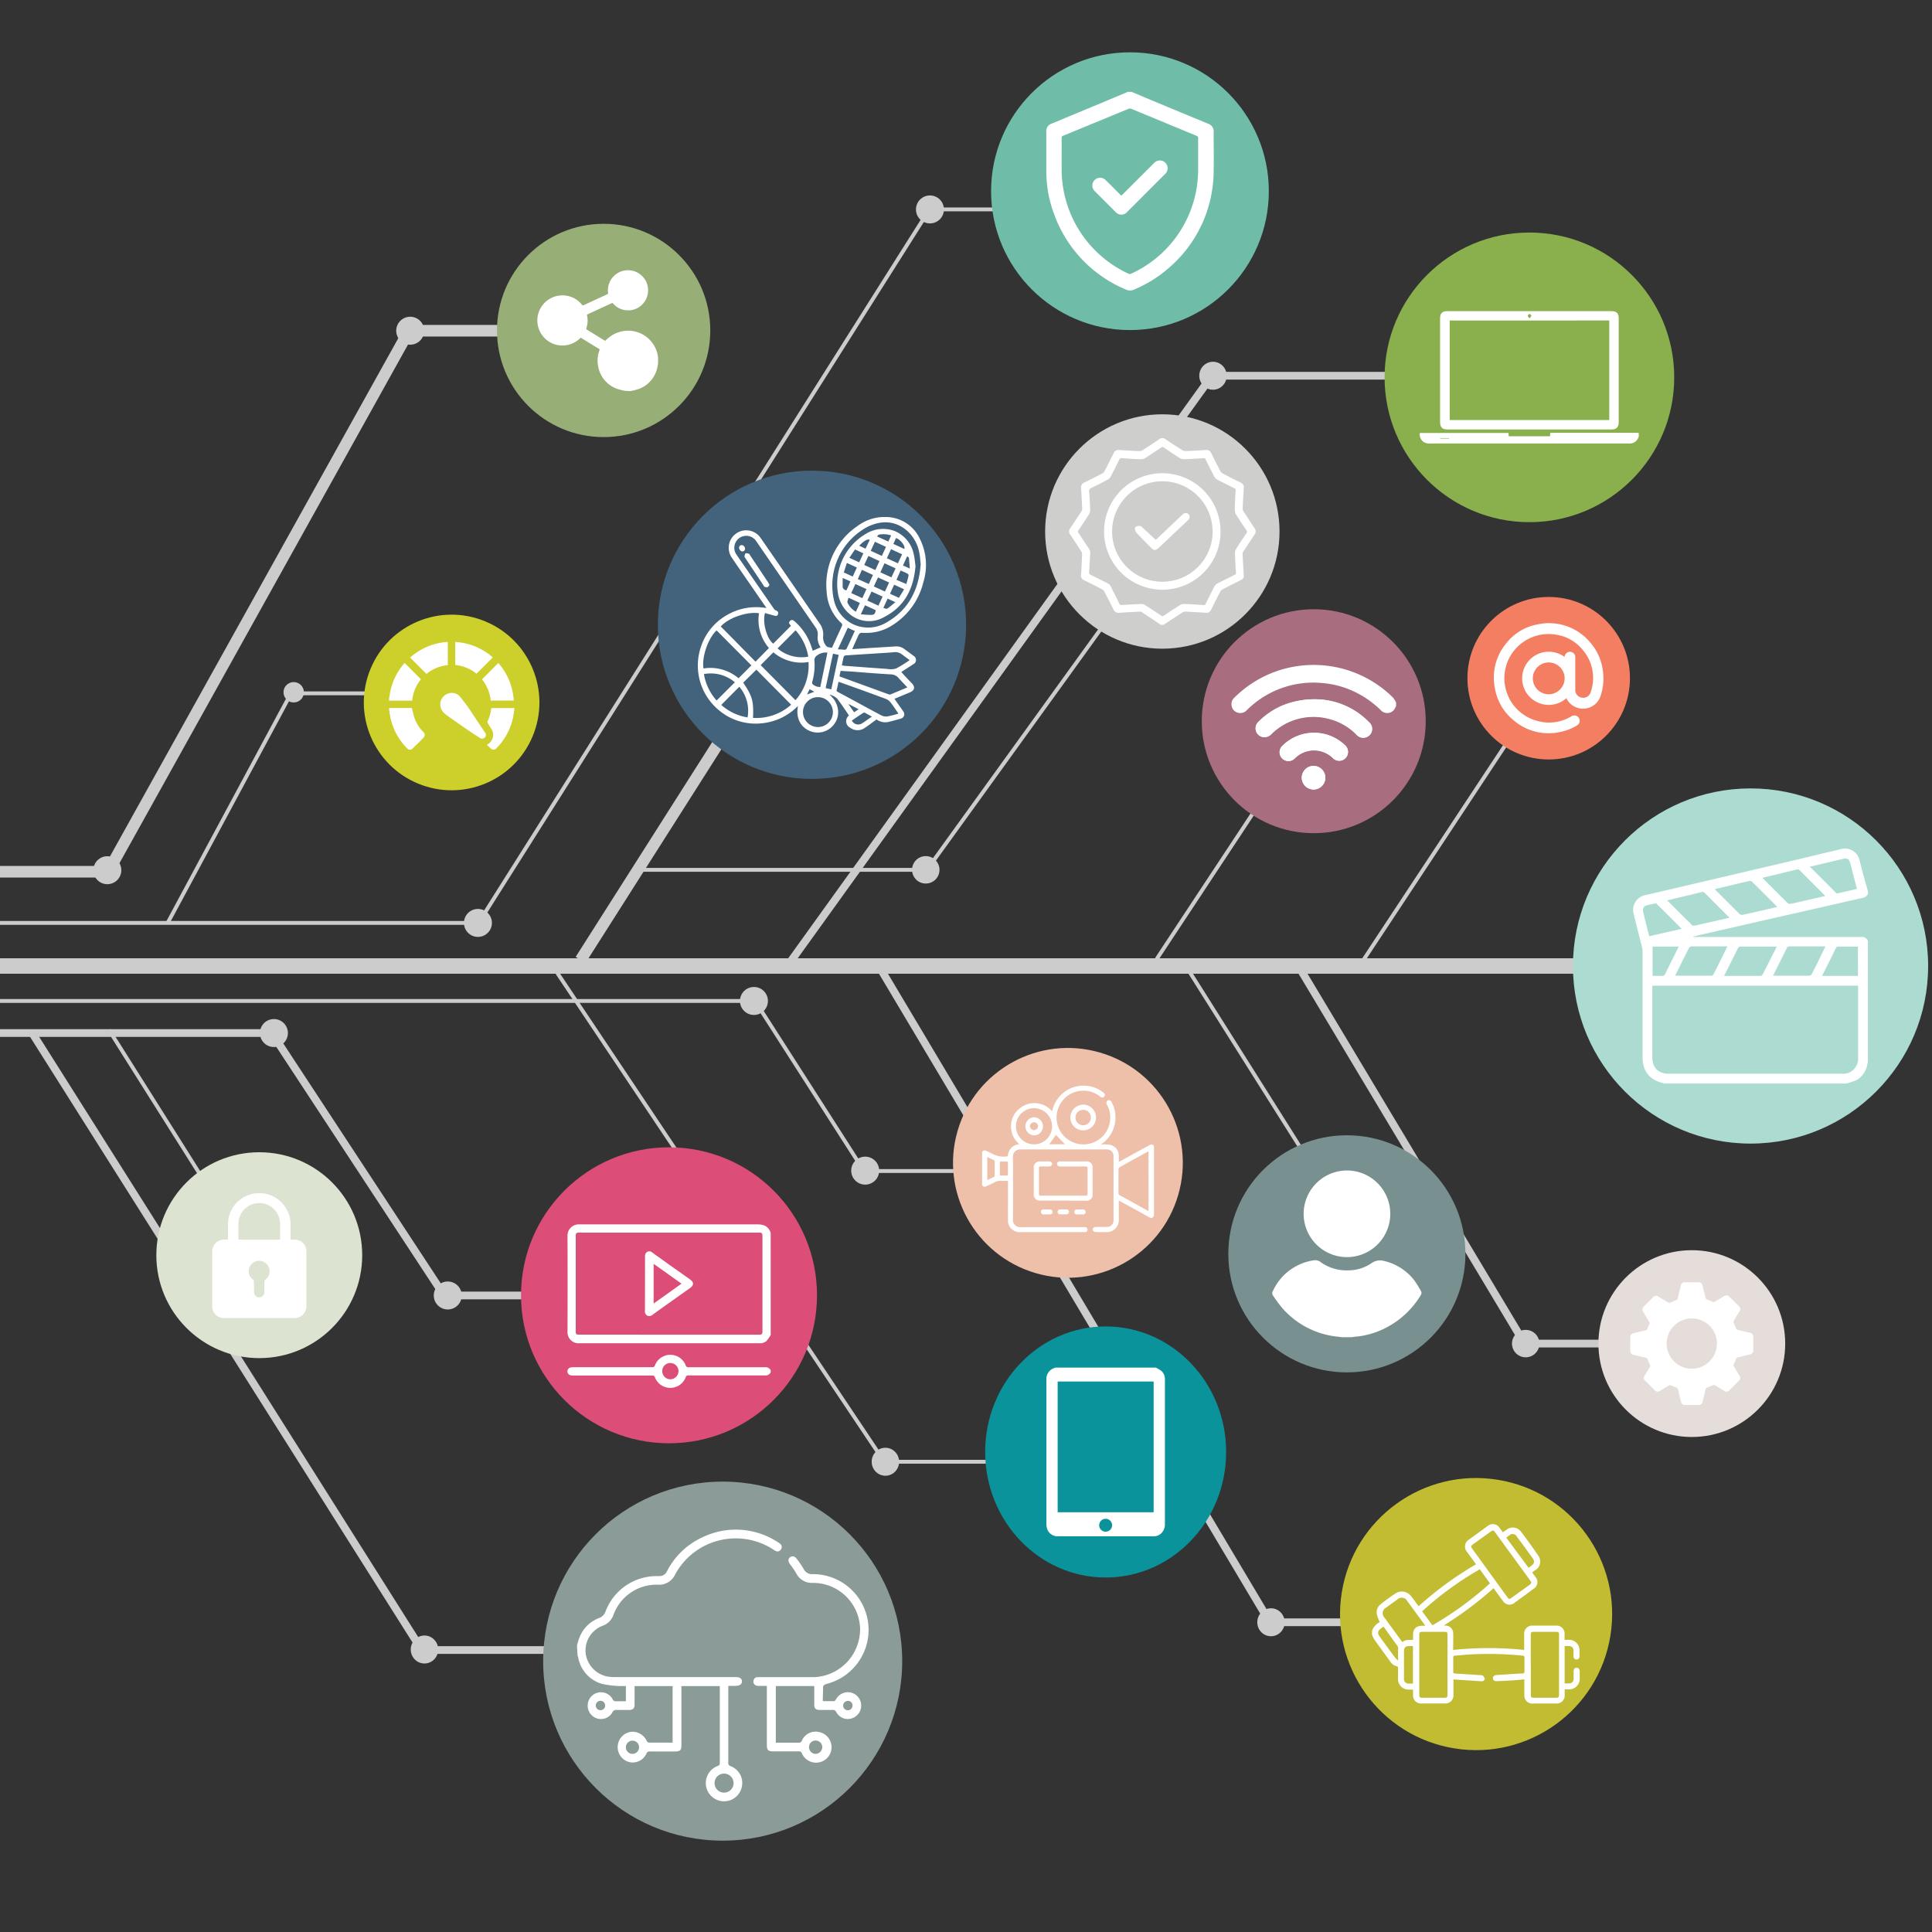 <svg id="Layer_1" data-name="Layer 1" xmlns="http://www.w3.org/2000/svg" viewBox="0 0 500 500"><rect x="0" y="0" width="500" height="500" fill="#333333" stroke="none"/><defs><style>.cls-1,.cls-3,.cls-4,.cls-5{fill:none;stroke:#ccc;}.cls-1,.cls-12,.cls-3,.cls-4,.cls-5{stroke-miterlimit:10;}.cls-1{stroke-width:3px;}.cls-2{fill:#ccc;}.cls-3{stroke-width:4px;}.cls-5{stroke-width:2px;}.cls-6{fill:#c1bc31;}.cls-7{fill:#fff;}.cls-8{fill:#dce4d1;}.cls-9{fill:#97af77;}.cls-10{fill:#cdcf2b;}.cls-11{fill:#42637b;}.cls-12{fill:#6fbda9;stroke:#6fbda9;}.cls-13{fill:#dc4e78;}.cls-14{fill:#8b9b98;}.cls-15{fill:#0a939b;}.cls-16{fill:#799090;}.cls-17{fill:#e4ddd9;}.cls-18{fill:#acdcd1;}.cls-19{fill:#eec0aa;}.cls-20{fill:#cececd;}.cls-21{fill:#89b04c;}.cls-22{fill:#a86e80;}.cls-23{fill:#f47e62;}</style></defs><polyline class="cls-1" points="-115.61 225.6 27.97 225.6 105.87 85.59 171.18 85.59"/><circle class="cls-2" cx="27.78" cy="225.21" r="3.62"/><circle class="cls-2" cx="106.16" cy="85.59" r="3.62"/><line class="cls-3" x1="-76.74" y1="250" x2="444.77" y2="250"/><polyline class="cls-4" points="96.83 179.43 75.33 179.43 43.39 238.85"/><circle class="cls-2" cx="76.01" cy="179.16" r="2.64"/><polyline class="cls-5" points="-162.23 267.35 70.35 267.35 114.94 335.27 154.12 335.27"/><circle class="cls-2" cx="70.89" cy="267.35" r="3.62"/><circle class="cls-2" cx="115.88" cy="335.27" r="3.62"/><polyline class="cls-4" points="-105.27 238.85 123.83 238.85 240.56 54.19 262.94 54.19"/><circle class="cls-2" cx="123.69" cy="238.85" r="3.62"/><circle class="cls-2" cx="240.67" cy="54.2" r="3.62"/><polyline class="cls-4" points="165.08 225.11 239.88 225.11 309.52 128.65"/><circle class="cls-2" cx="239.59" cy="225.11" r="3.55"/><polyline class="cls-5" points="336.12 250.15 394.57 347.72 416.9 347.72"/><circle class="cls-2" cx="394.85" cy="347.72" r="3.55"/><polyline class="cls-5" points="350.97 419.84 328.64 419.84 227.84 250.66"/><ellipse class="cls-2" cx="328.93" cy="419.84" rx="3.55" ry="3.62"/><polyline class="cls-4" points="264.32 378.3 228.85 378.3 144.24 251.82"/><ellipse class="cls-2" cx="229.14" cy="378.3" rx="3.55" ry="3.62"/><polyline class="cls-5" points="145.07 427.02 109.17 427.02 8.41 267.47"/><ellipse class="cls-2" cx="109.85" cy="426.89" rx="3.55" ry="3.62"/><line class="cls-4" x1="351.79" y1="250.06" x2="393.03" y2="187.63"/><line class="cls-4" x1="299.36" y1="248.18" x2="326.21" y2="207.53"/><line class="cls-1" x1="150.25" y1="248.44" x2="186.53" y2="191.37"/><polyline class="cls-4" points="-124.99 259.05 195.4 259.05 223.61 303.06 256.02 303.06"/><circle class="cls-2" cx="195.12" cy="259.05" r="3.62"/><circle class="cls-2" cx="223.91" cy="302.96" r="3.62"/><polyline class="cls-5" points="203.82 249.94 313.64 97.24 371.8 97.24"/><ellipse class="cls-2" cx="313.92" cy="97.24" rx="3.55" ry="3.62"/><line class="cls-4" x1="306.93" y1="250.05" x2="339.02" y2="300.94"/><line class="cls-4" x1="28.21" y1="266.57" x2="60.3" y2="317.46"/><circle class="cls-6" cx="382" cy="417.7" r="35.21" transform="translate(-91.5 727.86) rotate(-80.78)"/><path class="cls-7" d="M355.07,422.11a3.81,3.81,0,0,1,2-2.29,11.74,11.74,0,0,1-.71-1.9,2.64,2.64,0,0,1,.9-2.71q1.92-1.54,4-2.9a3,3,0,0,1,3.76.58c.62.71,1.14,1.5,1.71,2.26l.41.54A88,88,0,0,1,382,404.84l-2.27-3.12a2.12,2.12,0,0,1,.06-3,2.69,2.69,0,0,1,.47-.34l4.63-3.37a2.11,2.11,0,0,1,3,.12,3.19,3.19,0,0,1,.3.42l.77,1,.91-.64a2.61,2.61,0,0,1,3.68.39l.07.08q2.34,3.06,4.52,6.26a2.6,2.6,0,0,1-.64,3.62l-.07,0-.9.67.83,1.17a2,2,0,0,1-.19,2.88l-.27.2-4.94,3.62a2,2,0,0,1-2.87-.28l-.16-.23c-.8-1.07-1.57-2.14-2.39-3.27a90.93,90.93,0,0,1-12.88,9.63l.61.06a2,2,0,0,1,1.81,1.8c.05,1.25,0,2.5,0,3.74V427a89.61,89.61,0,0,1,18.38,0v-4a2.08,2.08,0,0,1,1.84-2.29,2.57,2.57,0,0,1,.48,0h5.84a2.08,2.08,0,0,1,2.29,1.86,1.48,1.48,0,0,1,0,.42v1.39H406a2.71,2.71,0,0,1,2.78,2.64v1.6a.78.78,0,0,1-1.56.16.43.43,0,0,1,0-.16v-1.26c0-1-.45-1.38-1.39-1.38h-.9v9.68h1.32a1.16,1.16,0,0,0,1-1.25v-1.81c0-.61.29-1,.77-1s.8.35.81,1,0,1.23,0,1.81a2.71,2.71,0,0,1-2.63,2.79h-1.26v1.5a2.06,2.06,0,0,1-1.94,2.17h-6.29a2.05,2.05,0,0,1-2.21-1.88,1.71,1.71,0,0,1,0-.32v-4.05c-1.18.1-2.29.22-3.41.28-1.28.09-2.55.14-3.83.18a.81.81,0,0,1-.9-.7v-.05c0-.46.33-.79.91-.83,2.22-.14,4.43-.3,6.66-.41.48,0,.62-.17.6-.65V429c0-.36-.11-.48-.47-.52a88.41,88.41,0,0,0-13.81-.3c-1.24.08-2.47.21-3.72.31-.29,0-.43.11-.43.43v3.74c0,.32.12.42.43.44l6.61.43a1.21,1.21,0,0,1,.56.08,1.55,1.55,0,0,1,.53.75.67.67,0,0,1-.6.73h0a2.81,2.81,0,0,1-.58,0l-6-.39-.9-.06v4a2.06,2.06,0,0,1-1.88,2.21h-6.24A2.06,2.06,0,0,1,365.7,439a1.4,1.4,0,0,1,0-.29v-1.44h-1.08a2.72,2.72,0,0,1-2.81-2.61v-2.89c0-.29,0-.47-.39-.55a2.8,2.8,0,0,1-1.61-1.19c-1.36-1.87-2.71-3.73-4.07-5.62a9.42,9.42,0,0,1-.67-1.35Zm41.24-12.58A4.56,4.56,0,0,0,396,409l-9.08-12.45c-.4-.56-.55-.58-1.11-.18l-4.6,3.3c-.59.44-.61.57-.16,1.19l4,5.52,5.07,7c.25.34.51.55.91.25l5-3.61A2,2,0,0,0,396.31,409.53Zm-29,21.26v7.83c0,.61.13.75.74.75h5.78c.65,0,.77-.11.77-.76V423.1c0-.66-.11-.77-.77-.78h-5.73c-.67,0-.79.12-.79.8Zm28.87.06v7.73c0,.69.11.79.8.79h5.73c.64,0,.76-.13.76-.77V423.09c0-.63-.13-.76-.77-.77H397c-.75,0-.84.09-.84.86,0,2.56,0,5.12,0,7.68Zm-13.21-24.72A84.62,84.62,0,0,0,368.05,417l2.66,3.62a85.7,85.7,0,0,0,14.89-10.85ZM365.67,424.4c.12-1-.19-2,.47-2.86s1.66-.81,2.71-.79c-.13-.2-.2-.32-.28-.43l-4.39-6a1.61,1.61,0,0,0-2.2-.64,1.66,1.66,0,0,0-.34.25l-2.89,2.1a1.63,1.63,0,0,0-.74,2.2,1.43,1.43,0,0,0,.32.44q2.13,2.94,4.27,5.87l.35.45C363.73,424.23,364.71,424.47,365.67,424.4Zm29.91-18.67.66-.47c.91-.65,1-1.2.32-2.12l-1.76-2.43c-.74-1-1.47-2-2.23-3a1.23,1.23,0,0,0-2-.33l-.75.56Zm-29.91,30V426h-1c-.9,0-1.31.42-1.32,1.27v7.14a1.17,1.17,0,0,0,1,1.29h1.26Zm-4-6,.16-.1c0-.91-.05-1.86,0-2.78a1.23,1.23,0,0,0-.24-1c-.71-.94-1.4-1.92-2.1-2.88-.47-.65-.91-1.3-1.44-2l-.62.45c-.91.68-1,1.21-.36,2.15,1.32,1.81,2.63,3.62,4,5.43.2.23.42.45.64.66Z"/><circle class="cls-8" cx="67.1" cy="324.84" r="26.64"/><path class="cls-7" d="M76.67,341.11H57.53l-.08-.05a3,3,0,0,1-2.52-3.2V324a3.05,3.05,0,0,1,2.9-3.19H59v-3.87a10.79,10.79,0,0,1,.13-1.6A8.11,8.11,0,0,1,75.2,316.8v4h1.09a3,3,0,0,1,3,3v14.34a3,3,0,0,1-2,2.78ZM72.5,320.82v-3.13a12.87,12.87,0,0,0-.08-1.86,5.4,5.4,0,0,0-10.72,1v4ZM65.75,333v1.52a1.35,1.35,0,0,0,1.32,1.24,1.33,1.33,0,0,0,1.35-1.25v-2.79a.65.65,0,0,1,.29-.6,2.66,2.66,0,0,0,.86-3.14,2.71,2.71,0,0,0-5.12.31,2.67,2.67,0,0,0,1,2.86.54.54,0,0,1,.26.52c0,.4,0,.84,0,1.29Z"/><circle class="cls-9" cx="156.22" cy="85.52" r="27.6"/><path class="cls-7" d="M161.86,101.16a15.19,15.19,0,0,1-2.21-.55,7.56,7.56,0,0,1-4.88-6,7.36,7.36,0,0,1,.37-3.94c0-.13.12-.24-.07-.36q-2.4-1.44-4.79-2.93A6.49,6.49,0,1,1,150,78.2a5.93,5.93,0,0,1,.75.84L151,79l6.17-2.85a.27.27,0,0,0,.2-.35h0a5.2,5.2,0,1,1,5.83,4.49l-.26,0a5.07,5.07,0,0,1-4.26-1.72c-.11-.11-.18-.19-.36-.11L152,81.37l-.08.07c0,.31.1.63.13,1a5.86,5.86,0,0,1-.31,2.49c0,.15-.07.25.1.35l4.77,2.94c.32-.3.63-.61,1-.88a7.81,7.81,0,0,1,12.7,5.17,1.32,1.32,0,0,0,0,.26V94c0,.22-.08.44-.11.66a7.6,7.6,0,0,1-4.86,6,15.61,15.61,0,0,1-2.24.56Z"/><circle class="cls-10" cx="116.88" cy="181.8" r="22.72" transform="translate(-95.81 220.21) rotate(-67.5)"/><path class="cls-7" d="M100.69,183.23h5.9c.22.88.4,1.73.67,2.55a9.34,9.34,0,0,0,2.16,3.51l.21.23a.94.94,0,0,1,0,1.36c-.94,1-1.89,1.89-2.84,2.83a.92.92,0,0,1-1.39,0,15.94,15.94,0,0,1-4.5-8.76c-.06-.4-.12-.8-.19-1.21Z"/><path class="cls-7" d="M100.69,180.83c.11-.64.19-1.28.33-1.92a16,16,0,0,1,3.7-7.34l4.22,4.24a10.24,10.24,0,0,0-2.27,5.53h-6Z"/><path class="cls-7" d="M117,179.32a2.73,2.73,0,0,1,2.07,1c.85,1.06,1.69,2.15,2.46,3.27,1.34,2,2.63,4,4,6a1,1,0,0,1,.18.9,1,1,0,0,1-1.47.51c-.94-.6-1.88-1.19-2.8-1.82-1.92-1.31-3.82-2.64-5.72-4a7.58,7.58,0,0,1-.82-.68,3,3,0,0,1-.76-3.29A3.06,3.06,0,0,1,117,179.32Z"/><path class="cls-7" d="M127,181.31a10.22,10.22,0,0,0-2.26-5.49l4.22-4.24a16.06,16.06,0,0,1,4,9.73Z"/><path class="cls-7" d="M117.82,166.14a16,16,0,0,1,9.72,4l-4.22,4.22a10.19,10.19,0,0,0-5.5-2.26Z"/><path class="cls-7" d="M115.89,166.13v6a10.21,10.21,0,0,0-5.52,2.28l-4.23-4.23A16,16,0,0,1,115.89,166.13Z"/><path class="cls-7" d="M126,192.77a3,3,0,0,0,1.51-1.78,2.75,2.75,0,0,0-.31-2.29c-.34-.55-.7-1.08-1-1.63a.39.39,0,0,1-.05-.33,11,11,0,0,0,1-3.49h6c-.13.85-.22,1.69-.39,2.5a15.9,15.9,0,0,1-4.26,7.87,1,1,0,0,1-1.56,0Z"/><circle class="cls-11" cx="210.14" cy="161.69" r="39.89"/><path class="cls-7" d="M198.37,157.37l-3.53-5.12c-1.83-2.66-3.69-5.3-5.5-8a4.52,4.52,0,1,1,7.59-4.91q3.8,5.47,7.59,11c2.5,3.62,5,7.26,7.51,10.88a4.86,4.86,0,0,1,1,3.46,3.28,3.28,0,0,0,.86,2.54.86.86,0,0,0,.42.25c.32.08.66.11,1,.17l1.37-3c.42-.91.85-1.81,1.24-2.72a.63.63,0,0,0-.1-.58,11.81,11.81,0,0,1-3.88-8.13A18.34,18.34,0,0,1,222,136.08a11.59,11.59,0,0,1,7.27-2.28,9.73,9.73,0,0,1,8.78,5.63,15.08,15.08,0,0,1,.92,11.21,18.15,18.15,0,0,1-8.13,11.23,12.22,12.22,0,0,1-6.91,1.92h-.24c-1.2-.05-1.2-.05-1.7,1L220.55,168l4.32-.28,6.92-.43a3.44,3.44,0,0,1,2.31.72c.77.57,1.55,1.13,2.31,1.71a1.22,1.22,0,0,1-.09,2.2c-1,.68-2.11,1.34-3.06,2,.9,1,1.77,1.94,2.69,2.88s.82,1.84-.46,2.38l-4,1.67c.2.3.37.55.55.8.57.82,1.16,1.62,1.72,2.46a1.15,1.15,0,0,1-.59,1.85c-1.12.34-2.25.64-3.39.91a3.82,3.82,0,0,1-2.93-.68c-1.08.78-2.07,1.54-3.1,2.23a3.2,3.2,0,0,1-3.7-.07,1.89,1.89,0,0,1-.34-3.19c-1-1.47-2-3-3.09-4.4a4.45,4.45,0,0,0-2-1,6,6,0,0,1,2.22,3.69,5.12,5.12,0,0,1-1.06,4.09,5.27,5.27,0,0,1-6.4,1.55c-2.35-1.09-3.44-3.47-2.86-6.4a15.12,15.12,0,0,1-10,4.55,14.68,14.68,0,0,1-10.41-3.39,15,15,0,0,1-4.67-16.57,14.67,14.67,0,0,1,6.6-8.05A15,15,0,0,1,198.37,157.37Zm14,10.15a4.5,4.5,0,0,1-.73-3.14,3,3,0,0,0-.57-2L195.67,140a3.09,3.09,0,1,0-5.08,3.52q4.83,7,9.68,14a1,1,0,0,0,.46.42c.5.18.78.47.62,1s-.52.52-1.14.34-1.49-.42-2.23-.62c-.71,2.46.46,6.63,2.13,7.92l4.6-4.63-.16-.18c-.36-.33-.46-.7-.1-1.07s.72-.28,1.08,0a15,15,0,0,1,4.44,6.6c.13.38.25.77.36,1.12Zm25.91-21.4c-.09-.89-.14-1.76-.29-2.6a10.13,10.13,0,0,0-3.33-6.25c-3.09-2.56-6.51-2.63-10-1a17.16,17.16,0,0,0-8.88,18.83,9.16,9.16,0,0,0,5.45,6.65,9.26,9.26,0,0,0,8.46-.82C235.29,157.62,237.81,152.45,238.26,146.12ZM182.06,173a11,11,0,0,1,4.84.28,11.24,11.24,0,0,1,4.24,2.25l3.32-3.33-9-9.05C183.32,165.06,181.57,170,182.06,173Zm12.82,12.79a13.54,13.54,0,0,0,9.87-3.41l-9-9.08-3.41,3.37C194.7,180.15,195.08,181.47,194.88,185.81Zm5.3-17-3.32,3.34,9,9.08a13.46,13.46,0,0,0,3.38-9.88,10.82,10.82,0,0,1-4.85-.26A11.1,11.1,0,0,1,200.18,168.84ZM199,167.71a11.1,11.1,0,0,1-2.57-9c-3.07-.49-7.92,1.19-9.9,3.42,3,3,6,6.09,9,9.11ZM217.26,175l.15.11c4.2,1.53,8.4,3.07,12.61,4.59a.72.72,0,0,0,.5,0l4.3-1.8c-.75-.8-1.5-1.57-2.21-2.37a2.68,2.68,0,0,0-2-1c-3.5-.19-7-.49-10.48-.75l-2.59-.16Zm18.18-4.14c-.69-.51-1.33-1-1.94-1.45a2.9,2.9,0,0,0-2.2-.62c-.93.1-1.87.15-2.81.21-3.22.21-6.45.4-9.67.62a.64.64,0,0,0-.47.37c-.19.71-.32,1.44-.48,2.22.26,0,.49.08.71.1,3.68.27,7.35.55,11,.8a5.19,5.19,0,0,0,2.3-.09A30.79,30.79,0,0,0,235.44,170.82ZM217,176.44c-.15.72-.27,1.39-.45,2.05-.09.33,0,.45.28.59,3.77,2,7.53,4.09,11.32,6.09a2.67,2.67,0,0,0,1.58.23,27.88,27.88,0,0,0,2.78-.72c-.69-1-1.32-2-2-2.85a2.88,2.88,0,0,0-1.22-.94c-3.66-1.37-7.33-2.69-11-4Zm-5.36,11.72a3.87,3.87,0,1,0-3.83-3.88A3.9,3.9,0,0,0,211.59,188.16Zm-21.46-11.59a9.63,9.63,0,0,0-8-2.12,13.48,13.48,0,0,0,3.28,6.84Zm11.05-8.76a9.58,9.58,0,0,0,7.95,2.13,13.5,13.5,0,0,0-3.28-6.82Zm-7.76,17.85a9.58,9.58,0,0,0-2.14-7.93l-4.67,4.7A13.44,13.44,0,0,0,193.42,185.66Zm20.67-16.76a3.67,3.67,0,0,0-3,1,1.42,1.42,0,0,0-.38.93,15.34,15.34,0,0,1-.57,5.68.65.65,0,0,0,.1.52,2.64,2.64,0,0,0,2,.75Zm1,9.5,1.91-8.92-1.47-.31-1.91,8.91Zm4.27-15.94-2.58,5.59c.69,0,1.27.09,1.84.1a.52.52,0,0,0,.41-.23c.73-1.53,1.43-3.07,2.15-4.63-.32-.14-.61-.25-.89-.38Zm1.07,24.06a1.82,1.82,0,0,0,2.63.67c.65-.4,1.26-.85,1.89-1.29l.66-.43c-.73-.4-1.26-.7-1.8-1a.49.49,0,0,0-.41,0C222.38,185.14,221.41,185.82,220.4,186.52Zm-.76-4.27-.08.09,1.41,2,1.15-.79Zm-10.19-3.88-.68,1.37,1.9-.72Z"/><path class="cls-7" d="M199.14,151.4c-.18.21-.3.49-.49.55a1.27,1.27,0,0,1-.76-.08c-.12,0-.2-.23-.29-.36l-4.72-7.09c-.07-.11-.21-.24-.19-.34,0-.3.06-.72.25-.85s.59,0,.89.09c.11,0,.19.23.27.36q2.34,3.49,4.66,7C198.89,150.88,199,151.11,199.14,151.4Z"/><path class="cls-7" d="M191.27,141.68a.67.67,0,0,1,.73-.6.93.93,0,0,1,.81.91.66.66,0,0,1-.69.71C191.72,142.74,191.26,142.19,191.27,141.68Z"/><path class="cls-7" d="M236.93,146.52c-.48,5.79-2.79,10.48-8.15,13.19a7.78,7.78,0,0,1-8.7-.63,8.84,8.84,0,0,1-3.25-5.75,15,15,0,0,1,7.34-15.22,8.43,8.43,0,0,1,7.46-.64,8.31,8.31,0,0,1,4.91,6.26C236.74,144.64,236.8,145.58,236.93,146.52Zm-8.51,7.88-2.87-1.32-1.08,2.34,2.86,1.32Zm1.68-3.65-2.87-1.31-1.08,2.33,2.87,1.32Zm-6.44-4.54,2.87,1.32,1.08-2.33-2.87-1.32Zm2.77-6-1.08,2.34,2.87,1.32,1.07-2.34Zm-5.05,10.93-1.08,2.34,2.87,1.32,1.07-2.34Zm7.53-5.37-1.07,2.35,2.86,1.3,1.08-2.33Zm1.69-3.64-1.08,2.34,2.86,1.32,1.08-2.34Zm-5.75,9,1.07-2.33-2.86-1.32L222,149.86Zm9.13,1.38-2.58-1.19-1.07,2.34,2.31,1.06Zm-15.61-4.36,2.31,1.06,1.08-2.33-2.58-1.19Zm16.19,3c.21-.75.42-1.44.57-2.15a.58.58,0,0,0-.2-.5c-.59-.31-1.2-.57-1.85-.86L232,150.05Zm-12.2-5.62,1.08-2.33-2.16-1-1.47,2.16Zm-.82,12.72,1-2.21-2.94-1.35c-.11.48-.4,1-.26,1.28A5.2,5.2,0,0,0,221.54,158.33Zm1.24.74c1,.06,1.77.15,2.58.15s1.13-.21,1.28-1.22l-2.77-1.28Zm8.42-18.23,2.83,1.31c.37-.69-.94-2.43-2.13-2.83Zm-2.59,16.57c.39.09.81.31,1,.19.72-.48,1.36-1.07,2.11-1.68l-2-.92Zm-10.53-7.76c0,.77,0,1.4,0,2a1,1,0,0,0,1,1.18l1-2.29Zm12.54-11a6.16,6.16,0,0,0-3.15-.21c-.17,0-.3.27-.51.46l2.94,1.34Zm4.84,8.57c-.08-1-.13-1.87-.23-2.73,0-.15-.24-.27-.44-.48l-1.1,2.4ZM224,142c.34-.74.66-1.41,1-2.08a.9.9,0,0,0,.06-.22c-.49-.3-1.59.33-2.68,1.54Z"/><circle class="cls-12" cx="292.43" cy="49.48" r="35.44"/><path class="cls-7" d="M292.92,23.8c1.92.8,3.83,1.62,5.75,2.41q6.93,2.89,13.87,5.76a2.11,2.11,0,0,1,1.55,2.34c0,3.33.07,6.66,0,10a33.19,33.19,0,0,1-11.77,25.18,32.83,32.83,0,0,1-8.87,5.47,2.4,2.4,0,0,1-2,0,33.37,33.37,0,0,1-18.72-19.75,31.15,31.15,0,0,1-1.94-10.69c0-3.44,0-6.89,0-10.33A2,2,0,0,1,272.15,32l14-5.82,5.76-2.42ZM274.75,40.35v3.41A29.78,29.78,0,0,0,292,70.81a.8.8,0,0,0,.79,0A29.62,29.62,0,0,0,310.08,43.9c0-2.71,0-5.42,0-8.12a.56.56,0,0,0-.41-.63q-8.46-3.51-16.92-7a.91.91,0,0,0-.65,0l-17,7a.5.5,0,0,0-.35.56C274.76,37.27,274.75,38.81,274.75,40.35Z"/><path class="cls-7" d="M290.2,50.63c.15-.14.29-.26.41-.39l8.16-8.15A2,2,0,1,1,301.56,45q-3.63,3.61-7.24,7.24l-2.55,2.55a2,2,0,0,1-3.13,0l-5.35-5.35a2,2,0,1,1,2.84-2.85c1.24,1.22,2.46,2.46,3.69,3.68Z"/><circle class="cls-13" cx="173.14" cy="335.22" r="38.3"/><path class="cls-7" d="M199.46,345.49a11.44,11.44,0,0,1-1.09,1.56,2.71,2.71,0,0,1-2,.58h-40c-2.14,0-4.28,0-6.42,0a2.86,2.86,0,0,1-3.08-3q.06-12.39,0-24.76a2.9,2.9,0,0,1,3-3q23.09,0,46.18,0c1.68,0,2.85.54,3.4,2.18Zm-26.3-.08h23.16c.89,0,1-.08,1-1V320c0-.9-.1-1-1-1H150c-.9,0-1,.1-1,1v24.4c0,.93.07,1,1,1Z"/><path class="cls-7" d="M199.46,355.15a1.47,1.47,0,0,1-1.52.81c-6.57,0-13.15,0-19.72,0a.68.68,0,0,0-.78.52,4.26,4.26,0,0,1-7.93,0,.64.64,0,0,0-.74-.49c-6.78,0-13.56,0-20.34,0a3.15,3.15,0,0,1-.81-.09,1,1,0,0,1-.77-1,1,1,0,0,1,.84-1,3.94,3.94,0,0,1,.77-.07h20.29a.68.68,0,0,0,.77-.52,4.26,4.26,0,0,1,7.92,0,.68.68,0,0,0,.77.53h19.72a1.49,1.49,0,0,1,1.53.79Zm-28.07-.3a2.1,2.1,0,0,0,2.1,2.11,2.15,2.15,0,0,0,2.11-2.14,2.12,2.12,0,0,0-2.1-2.07A2.06,2.06,0,0,0,171.39,354.85Z"/><path class="cls-7" d="M166.93,332.23q0-3.45,0-6.88a2.24,2.24,0,0,1,.14-.9,1.07,1.07,0,0,1,1.7-.32c1.4,1,2.79,2,4.18,3l5.65,4c1,.73,1,1.48,0,2.2-3.23,2.3-6.47,4.59-9.69,6.9a1.24,1.24,0,0,1-1.38.26,1.28,1.28,0,0,1-.62-1.31Zm2.23,5.13,7.22-5.15-7.22-5.13Z"/><circle class="cls-14" cx="187.03" cy="429.9" r="46.46"/><path class="cls-7" d="M149.32,425.88c.2-.68.35-1.37.61-2a8.76,8.76,0,0,1,5.09-5.13,2.78,2.78,0,0,0,1.71-1.75,14.13,14.13,0,0,1,13.21-9.11h.67a2.09,2.09,0,0,0,2-1.25,19.34,19.34,0,0,1,9.27-8.83,19.83,19.83,0,0,1,19.39,1.28,3.88,3.88,0,0,1,.66.46,1.06,1.06,0,0,1,.16,1.47,1,1,0,0,1-1.36.36,5.24,5.24,0,0,1-.51-.3,17.82,17.82,0,0,0-25.5,6.41,4.57,4.57,0,0,1-4.44,2.63A11.84,11.84,0,0,0,158.74,418a4.61,4.61,0,0,1-2.71,2.72,6.84,6.84,0,0,0-4.49,6.83,7,7,0,0,0,5.66,6.33,10.71,10.71,0,0,0,2.05.14h31c1.18,0,1.74.35,1.76,1.1s-.57,1.17-1.77,1.18h-1.75v.79q0,9.52,0,19a.84.84,0,0,0,.62,1,4.65,4.65,0,0,1,2.84,5.5,4.71,4.71,0,0,1-5.23,3.54,4.72,4.72,0,0,1-1-9.09c.36-.14.56-.26.56-.7,0-6.57,0-13.13,0-19.7,0-.07,0-.14,0-.28h-9.93v.84q0,7.2,0,14.39c0,1.38-.3,1.68-1.68,1.69-2.16,0-4.32,0-6.48,0a.79.79,0,0,0-.89.53,3.88,3.88,0,0,1-4.64,2.16,4,4,0,0,1,.73-7.79,4.07,4.07,0,0,1,3.95,2.31c.11.22.37.5.57.5,2,0,4.07,0,6.16,0V436.36h-9.84c0,.27,0,.52,0,.78,0,1.33,0,2.66,0,4,0,1-.43,1.38-1.41,1.39s-2.21,0-3.31,0a1,1,0,0,0-1,.58,3.38,3.38,0,0,1-3.89,1.65,3.45,3.45,0,0,1-2.52-3.18,3.43,3.43,0,0,1,6.43-1.85.9.9,0,0,0,1,.55c.8,0,1.61,0,2.45,0v-3.93c-.42,0-.85,0-1.28,0a24.45,24.45,0,0,1-4.86-.55,8.72,8.72,0,0,1-6.23-7,1.19,1.19,0,0,0-.13-.25Zm35.61,35.56a2.46,2.46,0,1,0,2.49-2.43A2.43,2.43,0,0,0,184.93,461.44Zm-19.54-9.27a1.71,1.71,0,1,0-1.73,1.73A1.72,1.72,0,0,0,165.39,452.17Zm-11.21-10.76a1.2,1.2,0,0,0,1.25,1.18,1.19,1.19,0,0,0,1.19-1.23,1.22,1.22,0,0,0-2.44.05Z"/><path class="cls-7" d="M212.94,440.25c1,0,2,0,2.92,0,.19,0,.41-.3.53-.51a3.5,3.5,0,0,1,3.75-1.73,3.47,3.47,0,0,1,.43,6.66,3.36,3.36,0,0,1-4.11-1.53,1,1,0,0,0-1.09-.61c-1.1,0-2.2,0-3.31,0-.94,0-1.33-.42-1.33-1.36,0-1.55,0-3.1,0-4.65,0,0,0-.08-.07-.17h-9.88V451c.21,0,.43,0,.64,0,1.74,0,3.48,0,5.23,0a.8.8,0,0,0,.88-.54,3.86,3.86,0,0,1,4.43-2.21,4,4,0,1,1-4.43,5.51.75.75,0,0,0-.83-.51H200c-1.16,0-1.53-.37-1.54-1.55V436.31c-.8,0-1.53,0-2.26,0-.9-.05-1.42-.7-1.17-1.47s.73-.8,1.34-.8h6.48c2.65,0,5.3,0,8,0a12.42,12.42,0,0,0,11.74-12.54,12.18,12.18,0,0,0-12.2-11.85,4.51,4.51,0,0,1-4.33-2.48,22.53,22.53,0,0,0-1.62-2.37c-.51-.71-.52-1.33,0-1.76s1.2-.36,1.75.38a21.75,21.75,0,0,1,1.75,2.55,2.4,2.4,0,0,0,2.41,1.41,14.43,14.43,0,0,1,3.66,28.39c-.83.22-1.09.53-1,1.37C213,438.11,212.94,439.15,212.94,440.25Zm-.14,11.95a1.73,1.73,0,0,0-1.69-1.76,1.69,1.69,0,0,0-1.73,1.69,1.72,1.72,0,0,0,1.67,1.77A1.76,1.76,0,0,0,212.8,452.2Zm6.65-12a1.21,1.21,0,1,0,1.18,1.23A1.18,1.18,0,0,0,219.45,440.18Z"/><ellipse class="cls-15" cx="286.14" cy="375.77" rx="31.18" ry="32.49"/><path class="cls-7" d="M299.15,353.94a9,9,0,0,1,1.52.94,3,3,0,0,1,.81,2.37q0,8,0,15.94,0,10.55,0,21.1a3.25,3.25,0,0,1-1.1,2.67,2.71,2.71,0,0,1-1.78.63H273.8a2.81,2.81,0,0,1-2.89-2.25,4.22,4.22,0,0,1-.1-1V357.2A3,3,0,0,1,273,354s.06-.05.1-.07Zm-25.43,37.43h24.84V357.54H273.72Zm14.09,3.36a1.67,1.67,0,1,0-3.34,0,1.67,1.67,0,1,0,3.34,0Z"/><circle class="cls-16" cx="348.57" cy="324.49" r="30.68"/><path class="cls-7" d="M347.23,346.06c-.86-.11-1.72-.19-2.58-.34a21.91,21.91,0,0,1-12.83-7.23,36.74,36.74,0,0,1-2.35-3.18,1,1,0,0,1-.08-1.12,13.8,13.8,0,0,1,9.42-7.79,12.58,12.58,0,0,1,1.49-.27,2.42,2.42,0,0,1,1.65.63,11.61,11.61,0,0,0,7.16,2,10.46,10.46,0,0,0,5.75-1.8,3.8,3.8,0,0,1,3.43-.6,13.75,13.75,0,0,1,7.73,5,26.69,26.69,0,0,1,1.71,2.74,1,1,0,0,1-.05,1.11,22.59,22.59,0,0,1-8.76,8.29,21.29,21.29,0,0,1-7.74,2.4c-.45,0-.89.11-1.34.16Z"/><path class="cls-7" d="M348.61,302.92a11.21,11.21,0,1,1-11.23,11.16A11.23,11.23,0,0,1,348.61,302.92Z"/><circle class="cls-17" cx="437.84" cy="347.72" r="24.17"/><path class="cls-7" d="M435.79,331.85h4.1a1.2,1.2,0,0,1,.76,1c.24,1,.51,2.07.77,3.07a.45.45,0,0,0,.32.37l1.53.63a.41.41,0,0,0,.45,0l2.45-1.46a1,1,0,0,1,1.38.11l.05.06,2.35,2.34a1,1,0,0,1,.23,1.41l-.05.06c-.48.81-1,1.62-1.46,2.44a.61.61,0,0,0,0,.42c.2.52.44,1,.64,1.53a.45.45,0,0,0,.37.32c1,.25,2.08.52,3.13.76a1.2,1.2,0,0,1,.94.77v4.09a1.18,1.18,0,0,1-.94.77l-3.13.77a.46.46,0,0,0-.37.31c-.19.51-.4,1-.62,1.49a.41.41,0,0,0,0,.45c.48.77.95,1.57,1.42,2.36a1,1,0,0,1-.08,1.42l-.09.07-2.3,2.3a1,1,0,0,1-1.43.26l-.1-.08c-.77-.48-1.54-.95-2.37-1.41a.45.45,0,0,0-.39,0c-.54.21-1.08.46-1.62.68a.42.42,0,0,0-.31.34c-.25,1.07-.52,2.14-.77,3.21a1,1,0,0,1-1.07.89h-3.44a1,1,0,0,1-1.1-.85h0c-.26-1.07-.53-2.15-.76-3.22a.49.49,0,0,0-.35-.38c-.5-.19-1-.4-1.48-.62a.5.5,0,0,0-.5,0l-2.3,1.38a1,1,0,0,1-1.42-.11l-.05-.06-2.34-2.33a1,1,0,0,1-.22-1.4l0,0,1.41-2.3a.4.4,0,0,0,0-.42c-.24-.52-.46-1-.66-1.57a.48.48,0,0,0-.37-.32l-3.21-.76a1,1,0,0,1-.87-1.07v-3.4a1,1,0,0,1,.83-1.13h0c1.07-.27,2.14-.54,3.22-.77a.43.43,0,0,0,.34-.3c.17-.45.35-.9.55-1.35a.4.4,0,0,0,0-.42l-1.58-2.65a1,1,0,0,1,.14-1.42l0,0,2.35-2.35a1,1,0,0,1,1.4-.23l.07.05c.85.51,1.69,1,2.55,1.53a.49.49,0,0,0,.41,0c.56-.21,1.11-.47,1.66-.68a.47.47,0,0,0,.31-.37c.25-1.05.52-2.08.77-3.13A1.18,1.18,0,0,1,435.79,331.85Zm8.56,15.88a6.51,6.51,0,1,0-6.52,6.5h0a6.53,6.53,0,0,0,6.51-6.5Z"/><circle class="cls-18" cx="453.04" cy="250" r="45.96"/><path class="cls-7" d="M477.84,280.41H430.56s-.05-.07-.09-.08c-3.65-.9-5.38-3.1-5.38-6.88v-27a5.55,5.55,0,0,0-.17-1.41c-.7-2.82-1.43-5.63-2.12-8.48a4.39,4.39,0,0,1-.12-1.53,3.88,3.88,0,0,1,3.27-3.39l35.45-8.31,15-3.57a3.84,3.84,0,0,1,4.77,2.58c0,.11.06.22.08.33.34,1.27.65,2.55,1,3.79.38,1.4.78,2.8,1.18,4.24v.59a1.82,1.82,0,0,1-1.42,1.09c-6.53,1.46-13.07,3-19.6,4.45l-22.29,5.09-1.92.46v.11h43.44a1.69,1.69,0,0,1,1.77,1v31.38c0,.11-.08.22-.11.33a5.88,5.88,0,0,1-2.67,4.25A18.05,18.05,0,0,1,477.84,280.41Zm-50.23-25.32V273.6c0,2.73,1.56,4.28,4.24,4.28h44.78a3.87,3.87,0,0,0,4.24-4.19v-18.6Zm44.75-23.2c-.12-.14-.19-.24-.26-.31-2.11-2.12-4.24-4.24-6.33-6.35a.75.75,0,0,0-.85-.17l-5.7,1.37-3.08.73.15.21c2.13,2.14,4.24,4.24,6.39,6.38a1,1,0,0,0,.73.17c.85-.16,1.7-.37,2.55-.57ZM443.8,230.1a2.59,2.59,0,0,0,.27.32c2.05,2.06,4.1,4.12,6.17,6.15a.9.9,0,0,0,.72.2c1.92-.41,3.82-.85,5.73-1.29l3.23-.75a1,1,0,0,0-.14-.21c-2.12-2.13-4.24-4.24-6.38-6.37a.85.85,0,0,0-.67-.15c-1.31.28-2.62.6-3.92.91ZM431.46,233c2.22,2.22,4.34,4.35,6.47,6.46a.74.74,0,0,0,.58.1c1.7-.36,3.39-.76,5.14-1.15l3.91-.89a2.91,2.91,0,0,0-.24-.28c-2.05-2.06-4.11-4.11-6.15-6.18a.79.79,0,0,0-.85-.17l-4.15,1Zm41,11.92h-9.33a.71.71,0,0,0-.72.47c-1.1,2.23-2.22,4.45-3.33,6.67a4.49,4.49,0,0,0-.17.44l.22,0h9.2a.8.8,0,0,0,.54-.39c.58-1.1,1.13-2.22,1.69-3.33.62-1.34,1.24-2.58,1.9-3.92Zm-25.33,0h-9.49c-.2,0-.46.26-.56.46-1.13,2.21-2.22,4.41-3.32,6.63-.08.14-.13.3-.23.5H443c.16,0,.39-.22.48-.4q1.14-2.22,2.23-4.45c.45-.93.88-1.81,1.37-2.79Zm-.95,7.64h9.49a.85.85,0,0,0,.54-.42c1.14-2.24,2.25-4.48,3.4-6.72.06-.15.11-.3.16-.45h-9.43c-.2,0-.46.25-.57.45-1,2-2,4-3,6Zm34.4-22.5c-.59-2.24-1.16-4.39-1.69-6.55-.34-1.22-.85-1.51-2-1.22l-4.9,1.16-3.6.85c2.33,2.31,4.57,4.55,6.78,6.78a.49.49,0,0,0,.36.13Zm.25,14.91h-5a.74.74,0,0,0-.76.5c-1,2.06-2,4.1-3.06,6.15-.16.3-.3.6-.46.94h9.3Zm-54-2.68,8.39-1.91c-2.21-2.22-4.33-4.35-6.47-6.46a.72.72,0,0,0-.47-.11c-.7.15-1.39.31-2.07.49a1.21,1.21,0,0,0-1,1.38,1.06,1.06,0,0,0,0,.19c.49,2,1,4.14,1.6,6.34Zm.85,2.68v7.59h2.42a.78.78,0,0,0,.85-.5c1.06-2.18,2.15-4.35,3.24-6.52.08-.17.15-.35.25-.57Z"/><circle class="cls-19" cx="276.37" cy="300.94" r="29.73" transform="translate(-89.91 482) rotate(-73.74)"/><path class="cls-7" d="M254.17,298.16c.39-.5.58-.55,1.14-.28l1.41.66a6,6,0,0,0,4.12.69,3.13,3.13,0,0,1,3-3.1,5.94,5.94,0,0,1-2.15-5.32,5.8,5.8,0,0,1,2-3.79,6,6,0,0,1,8.58.58l.17-.58a8.27,8.27,0,0,1,13.11-4.27c.25.2.46.42.38.76a.66.66,0,0,1-1.12.33,7.35,7.35,0,0,0-2.56-1.32,6.95,6.95,0,1,0,4.22,3.33.74.74,0,0,1,0-.85.66.66,0,0,1,1.14.12,7.84,7.84,0,0,1,1.06,3.66,8.33,8.33,0,0,1-3.73,7.39h.48a11.6,11.6,0,0,1,1.77.08,2.88,2.88,0,0,1,2.36,2.81c0,.52,0,1,0,1.63a4.9,4.9,0,0,0,.46-.23c2.48-1.36,4.95-2.73,7.43-4.08a1.27,1.27,0,0,1,.69-.19c.42.07.52.42.52.82,0,3.76,0,7.51,0,11.27,0,2,0,4,0,6,0,.8-.54,1.16-1.26.75-2.45-1.41-4.94-2.75-7.42-4.11l-.43-.22v.49c0,1.48,0,2.95,0,4.42a3.07,3.07,0,0,1-3.25,3.25c-.83,0-1.65,0-2.47,0-.64,0-1-.24-1-.68s.34-.65.94-.65h2.69a1.65,1.65,0,0,0,1.73-1.75V299.24a1.7,1.7,0,0,0-1.86-1.77H272.42c-2.76,0-5.52,0-8.27,0a1.84,1.84,0,0,0-2,2q.06,8.06,0,16.12a1.85,1.85,0,0,0,2,2c5.42,0,10.83,0,16.25,0a2.15,2.15,0,0,1,.51,0,.65.65,0,0,1,0,1.28,3,3,0,0,1-.43,0H264.13a3,3,0,0,1-3.26-3.28v-10c-1.19.13-2.38-.26-3.49.4-.62.36-1.3.63-1.95.93s-.76.3-1.26-.15Zm43.06-.18-.18.06c-2.45,1.35-4.9,2.69-7.34,4.06a.63.63,0,0,0-.24.48c0,2.08,0,4.16,0,6.23a.5.5,0,0,0,.33.53q3.51,1.92,7,3.86l.44.22Zm-29.64-1.82a4.68,4.68,0,1,0-4.67-4.7A4.71,4.71,0,0,0,267.59,296.16ZM255.5,305.4c.62-.29,1.21-.56,1.78-.85a.48.48,0,0,0,.15-.36c0-1.19,0-2.37,0-3.56,0-.1,0-.27-.08-.31-.6-.31-1.22-.6-1.85-.9Zm3.27-1.19h2.08v-3.6h-2.08Zm14.51-10.51-1.72,2.43h4.05Z"/><path class="cls-7" d="M275.14,310.72h-5.89a1.55,1.55,0,0,1-1.71-1.68q0-3.41,0-6.8a1.53,1.53,0,0,1,1.63-1.67h2.34c.48,0,.76.25.77.63s-.29.67-.78.68c-.72,0-1.44,0-2.16,0-.33,0-.47.08-.47.44q0,3.33,0,6.67c0,.35.14.44.46.44H281c.33,0,.46-.1.46-.45q0-3.32,0-6.63c0-.36-.11-.47-.47-.47-2.21,0-4.42,0-6.63,0-.49,0-.77-.22-.8-.6a.63.63,0,0,1,.68-.71h6.8a1.53,1.53,0,0,1,1.73,1.74V309a1.55,1.55,0,0,1-1.77,1.74Z"/><path class="cls-7" d="M283.64,289.22a3.29,3.29,0,0,1-3.33,3.31,3.32,3.32,0,0,1-3.31-3.3,3.37,3.37,0,0,1,3.33-3.35A3.31,3.31,0,0,1,283.64,289.22Zm-3.31-2a2,2,0,0,0-2,2,2,2,0,0,0,2,2,2,2,0,0,0,2-2A2,2,0,0,0,280.33,287.22Z"/><path class="cls-7" d="M279.48,313h.82a.63.63,0,0,1,.65.66.61.61,0,0,1-.67.63h-1.56a.64.64,0,0,1-.7-.65.66.66,0,0,1,.72-.64Z"/><path class="cls-7" d="M270.8,314.28c-.25,0-.51,0-.77,0a.62.62,0,0,1-.63-.63A.61.61,0,0,1,270,313c.56,0,1.12,0,1.68,0a.65.65,0,1,1,0,1.29Z"/><path class="cls-7" d="M275.12,314.27c-.26,0-.52,0-.78,0a.65.65,0,0,1-.64-.63.64.64,0,0,1,.62-.65c.58,0,1.16,0,1.73,0a.58.58,0,0,1,.58.63.61.61,0,0,1-.6.65C275.72,314.29,275.42,314.27,275.12,314.27Z"/><path class="cls-7" d="M267.58,293.83a2.35,2.35,0,0,1,0-4.69,2.34,2.34,0,0,1,2.33,2.39A2.31,2.31,0,0,1,267.58,293.83Zm1.06-2.35a1,1,0,1,0-2.08,0,1.05,1.05,0,0,0,1.07,1A1.07,1.07,0,0,0,268.64,291.48Z"/><circle class="cls-20" cx="300.81" cy="137.55" r="30.33"/><path class="cls-7" d="M300.45,161.72c-1.67-1.11-3.33-2.23-5-3.33a.82.82,0,0,0-.49-.1c-1.74.09-3.49.17-5.23.3a1.45,1.45,0,0,1-1.6-.93c-.74-1.53-1.52-3-2.31-4.54a1.39,1.39,0,0,0-.6-.6c-1.53-.8-3.07-1.59-4.63-2.35a1.27,1.27,0,0,1-.82-1.37c.12-1.78.21-3.55.28-5.33a1.37,1.37,0,0,0-.2-.74c-.94-1.46-1.88-2.91-2.85-4.34a1.34,1.34,0,0,1,0-1.72c1-1.44,1.94-2.91,2.88-4.37a1.2,1.2,0,0,0,.19-.65c-.08-1.78-.17-3.56-.29-5.33a1.35,1.35,0,0,1,.86-1.45c1.57-.76,3.12-1.56,4.67-2.36a1.25,1.25,0,0,0,.51-.51c.81-1.57,1.61-3.14,2.38-4.71a1.31,1.31,0,0,1,1.39-.83c1.76.12,3.52.22,5.28.29a1.5,1.5,0,0,0,.82-.23c1.44-.93,2.88-1.86,4.29-2.83a1.33,1.33,0,0,1,1.72,0c1.4,1,2.83,1.89,4.26,2.8a1.54,1.54,0,0,0,.86.25c1.71-.07,3.43-.15,5.14-.27a1.39,1.39,0,0,1,1.54.87c.75,1.54,1.53,3.07,2.32,4.58a1.61,1.61,0,0,0,.64.63c1.53.8,3.07,1.59,4.63,2.35a1.31,1.31,0,0,1,.81,1.43q-.18,2.68-.3,5.37a1.09,1.09,0,0,0,.19.6c1,1.48,1.92,3,2.9,4.42a1.34,1.34,0,0,1,0,1.62c-1,1.47-2,3-2.94,4.45a1,1,0,0,0-.18.51c.09,1.81.19,3.61.3,5.42a1.17,1.17,0,0,1-.76,1.4c-1.58.81-3.17,1.6-4.75,2.42a1.32,1.32,0,0,0-.51.51c-.82,1.57-1.63,3.15-2.41,4.75a1.26,1.26,0,0,1-1.35.78c-1.79-.11-3.59-.21-5.38-.3a1.18,1.18,0,0,0-.61.16c-1.66,1.08-3.3,2.18-5,3.27Zm19.21-32.61c0-.44.06-1.27.14-2.1a.57.57,0,0,0-.36-.66c-1.43-.69-2.83-1.43-4.26-2.13a2.13,2.13,0,0,1-1-1c-.7-1.43-1.44-2.83-2.13-4.25a.59.59,0,0,0-.69-.39c-1.65.11-3.3.21-4.95.26a2.11,2.11,0,0,1-1.09-.3c-1.39-.88-2.75-1.79-4.1-2.7a.55.55,0,0,0-.74,0c-1.35.91-2.69,1.82-4.06,2.68a2.18,2.18,0,0,1-1.14.32c-1.63,0-3.27-.15-4.9-.26a.63.63,0,0,0-.73.39c-.71,1.47-1.44,2.94-2.21,4.38a2,2,0,0,1-.81.8c-1.39.75-2.81,1.47-4.24,2.15a.78.78,0,0,0-.52.9c.12,1.6.22,3.2.27,4.81a2.12,2.12,0,0,1-.31,1.09c-.87,1.38-1.78,2.74-2.7,4.1a.55.55,0,0,0,0,.74c.88,1.31,1.72,2.63,2.61,3.93a2.17,2.17,0,0,1,.41,1.46c-.11,1.6-.18,3.2-.29,4.81a.55.55,0,0,0,.37.61c1.44.7,2.86,1.43,4.3,2.14a2,2,0,0,1,1,1c.71,1.46,1.46,2.89,2.17,4.35a.54.54,0,0,0,.62.34c1.66-.11,3.33-.21,5-.26a1.87,1.87,0,0,1,1.05.29c1.37.86,2.72,1.76,4.05,2.67a.65.65,0,0,0,.87,0c1.34-.91,2.69-1.81,4.06-2.67a1.94,1.94,0,0,1,1.05-.3c1.66.06,3.33.16,5,.27a.57.57,0,0,0,.66-.37c.71-1.45,1.46-2.89,2.17-4.34a1.91,1.91,0,0,1,.91-.91c1.47-.72,2.92-1.47,4.38-2.2.23-.12.37-.22.35-.52-.11-1.68-.22-3.37-.27-5.05a2.17,2.17,0,0,1,.31-1.14c.85-1.36,1.74-2.69,2.64-4a.64.64,0,0,0,0-.86c-.92-1.33-1.82-2.68-2.67-4.06a2.09,2.09,0,0,1-.3-1.1C319.53,131.14,319.6,130.32,319.66,129.11Z"/><path class="cls-7" d="M300.8,152.61a15.07,15.07,0,1,1,15.07-15A15,15,0,0,1,300.8,152.61Zm13-15.61a13,13,0,1,0-11.53,13.47A13,13,0,0,0,313.82,137Z"/><path class="cls-7" d="M299.12,139.72c1.26-1.19,2.64-2.5,4-3.8l2.92-2.76a1.14,1.14,0,0,1,1.06-.36,1,1,0,0,1,.64,1.47,2.17,2.17,0,0,1-.4.46l-7.49,7.07c-.74.7-1.22.69-1.93,0-1.25-1.28-2.52-2.56-3.75-3.87a1.93,1.93,0,0,1-.45-.89.76.76,0,0,1,.52-.86,1.92,1.92,0,0,1,1,0c.19,0,.33.27.5.42C296.85,137.63,298,138.66,299.12,139.72Z"/><circle class="cls-21" cx="395.81" cy="97.66" r="37.48"/><path class="cls-7" d="M424.13,113a.53.53,0,0,0-.1.12,2.3,2.3,0,0,1-2.46,1.65H370a2.33,2.33,0,0,1-2.54-2.72h22.94l.05.85h10.7l.05-.89h22.89Zm-49.1.51v-.12h-2.31v.12Z"/><path class="cls-7" d="M395.83,80.52h21.24c1.28,0,1.85.57,1.85,1.85v26.88c0,1.3-.59,1.9-1.88,1.9H374.56c-1.29,0-1.87-.59-1.87-1.9V82.37c0-1.28.57-1.85,1.84-1.85Zm-20.65,2.42V108.7h41.3V82.94Zm20.66-.54c.23-.33.48-.54.46-.71s-.31-.32-.48-.49c-.16.17-.42.33-.44.52S395.61,82.08,395.84,82.4Z"/><circle class="cls-22" cx="340" cy="186.65" r="28.98"/><path class="cls-7" d="M341.29,181a21.9,21.9,0,0,0-9.85,1.86,19.68,19.68,0,0,0-5.82,4.08,2.26,2.26,0,0,0,.84,3.74,2.43,2.43,0,0,0,2.63-.73,15.51,15.51,0,0,1,15-3.84,14.85,14.85,0,0,1,6.91,4,2.29,2.29,0,1,0,3.26-3.2A19.48,19.48,0,0,0,341.29,181ZM340,189.65a11.47,11.47,0,0,0-8.06,3.3,2.26,2.26,0,0,0-.15,3.27,2.29,2.29,0,0,0,3.31,0,7,7,0,0,1,9.91,0,2.28,2.28,0,1,0,3.15-3.3A11.5,11.5,0,0,0,340,189.65ZM343,201.21a3.05,3.05,0,1,0-6.1.13,3.05,3.05,0,0,0,6.1-.13Z"/><path class="cls-7" d="M361.3,182.7a6.11,6.11,0,0,1-.42.85,2.25,2.25,0,0,1-3.53.25,24.88,24.88,0,0,0-5.88-4.31,23.8,23.8,0,0,0-9.17-2.71,24.32,24.32,0,0,0-19.61,7,2.27,2.27,0,0,1-2.35.66,2.16,2.16,0,0,1-1.58-1.71,2.24,2.24,0,0,1,.67-2.16,29.14,29.14,0,0,1,9.41-6.28,29.2,29.2,0,0,1,31.66,6.23,6.15,6.15,0,0,1,.8,1.28Z"/><path class="cls-7" d="M341.29,181a19.48,19.48,0,0,1,13,5.87A2.29,2.29,0,1,1,351,190a14.85,14.85,0,0,0-6.91-4,15.51,15.51,0,0,0-15,3.84,2.43,2.43,0,0,1-2.63.73,2.26,2.26,0,0,1-.84-3.74,19.68,19.68,0,0,1,5.82-4.08A21.9,21.9,0,0,1,341.29,181Z"/><path class="cls-7" d="M340,189.65a11.5,11.5,0,0,1,8.16,3.32,2.28,2.28,0,1,1-3.15,3.3,7,7,0,0,0-9.91,0,2.29,2.29,0,0,1-3.31,0,2.26,2.26,0,0,1,.15-3.27A11.47,11.47,0,0,1,340,189.65Z"/><path class="cls-7" d="M343,201.21a3.05,3.05,0,1,1-3.09-3A3.08,3.08,0,0,1,343,201.21Z"/><circle class="cls-23" cx="400.8" cy="175.52" r="21.03"/><path class="cls-7" d="M405.43,180.65a6.88,6.88,0,1,1-.52-10.63c0-.14,0-.28.09-.41a1.4,1.4,0,0,1,1.55-.91,1.37,1.37,0,0,1,1.13,1.35v8.39a2,2,0,0,0,1.74,2.12,2,2,0,0,0,2.22-1.33,11.17,11.17,0,0,0-2-11,11,11,0,0,0-7.1-4,11.43,11.43,0,0,0-4.34,22.43,11.11,11.11,0,0,0,8.41-1.24,1.59,1.59,0,0,1,1.14-.23,1.38,1.38,0,0,1,.37,2.55,13.14,13.14,0,0,1-4.08,1.64,13.9,13.9,0,0,1-12.36-3,13.59,13.59,0,0,1-4.8-8.25,13.84,13.84,0,0,1,3-11.72,13.36,13.36,0,0,1,8.16-4.84,13.86,13.86,0,0,1,13.75,5,13.36,13.36,0,0,1,3,6.83,14.15,14.15,0,0,1-.56,6.71,4.78,4.78,0,0,1-8.75.79Zm-.5-5.06a4.12,4.12,0,1,0-4.11,4.09A4.15,4.15,0,0,0,404.93,175.59Z"/></svg>